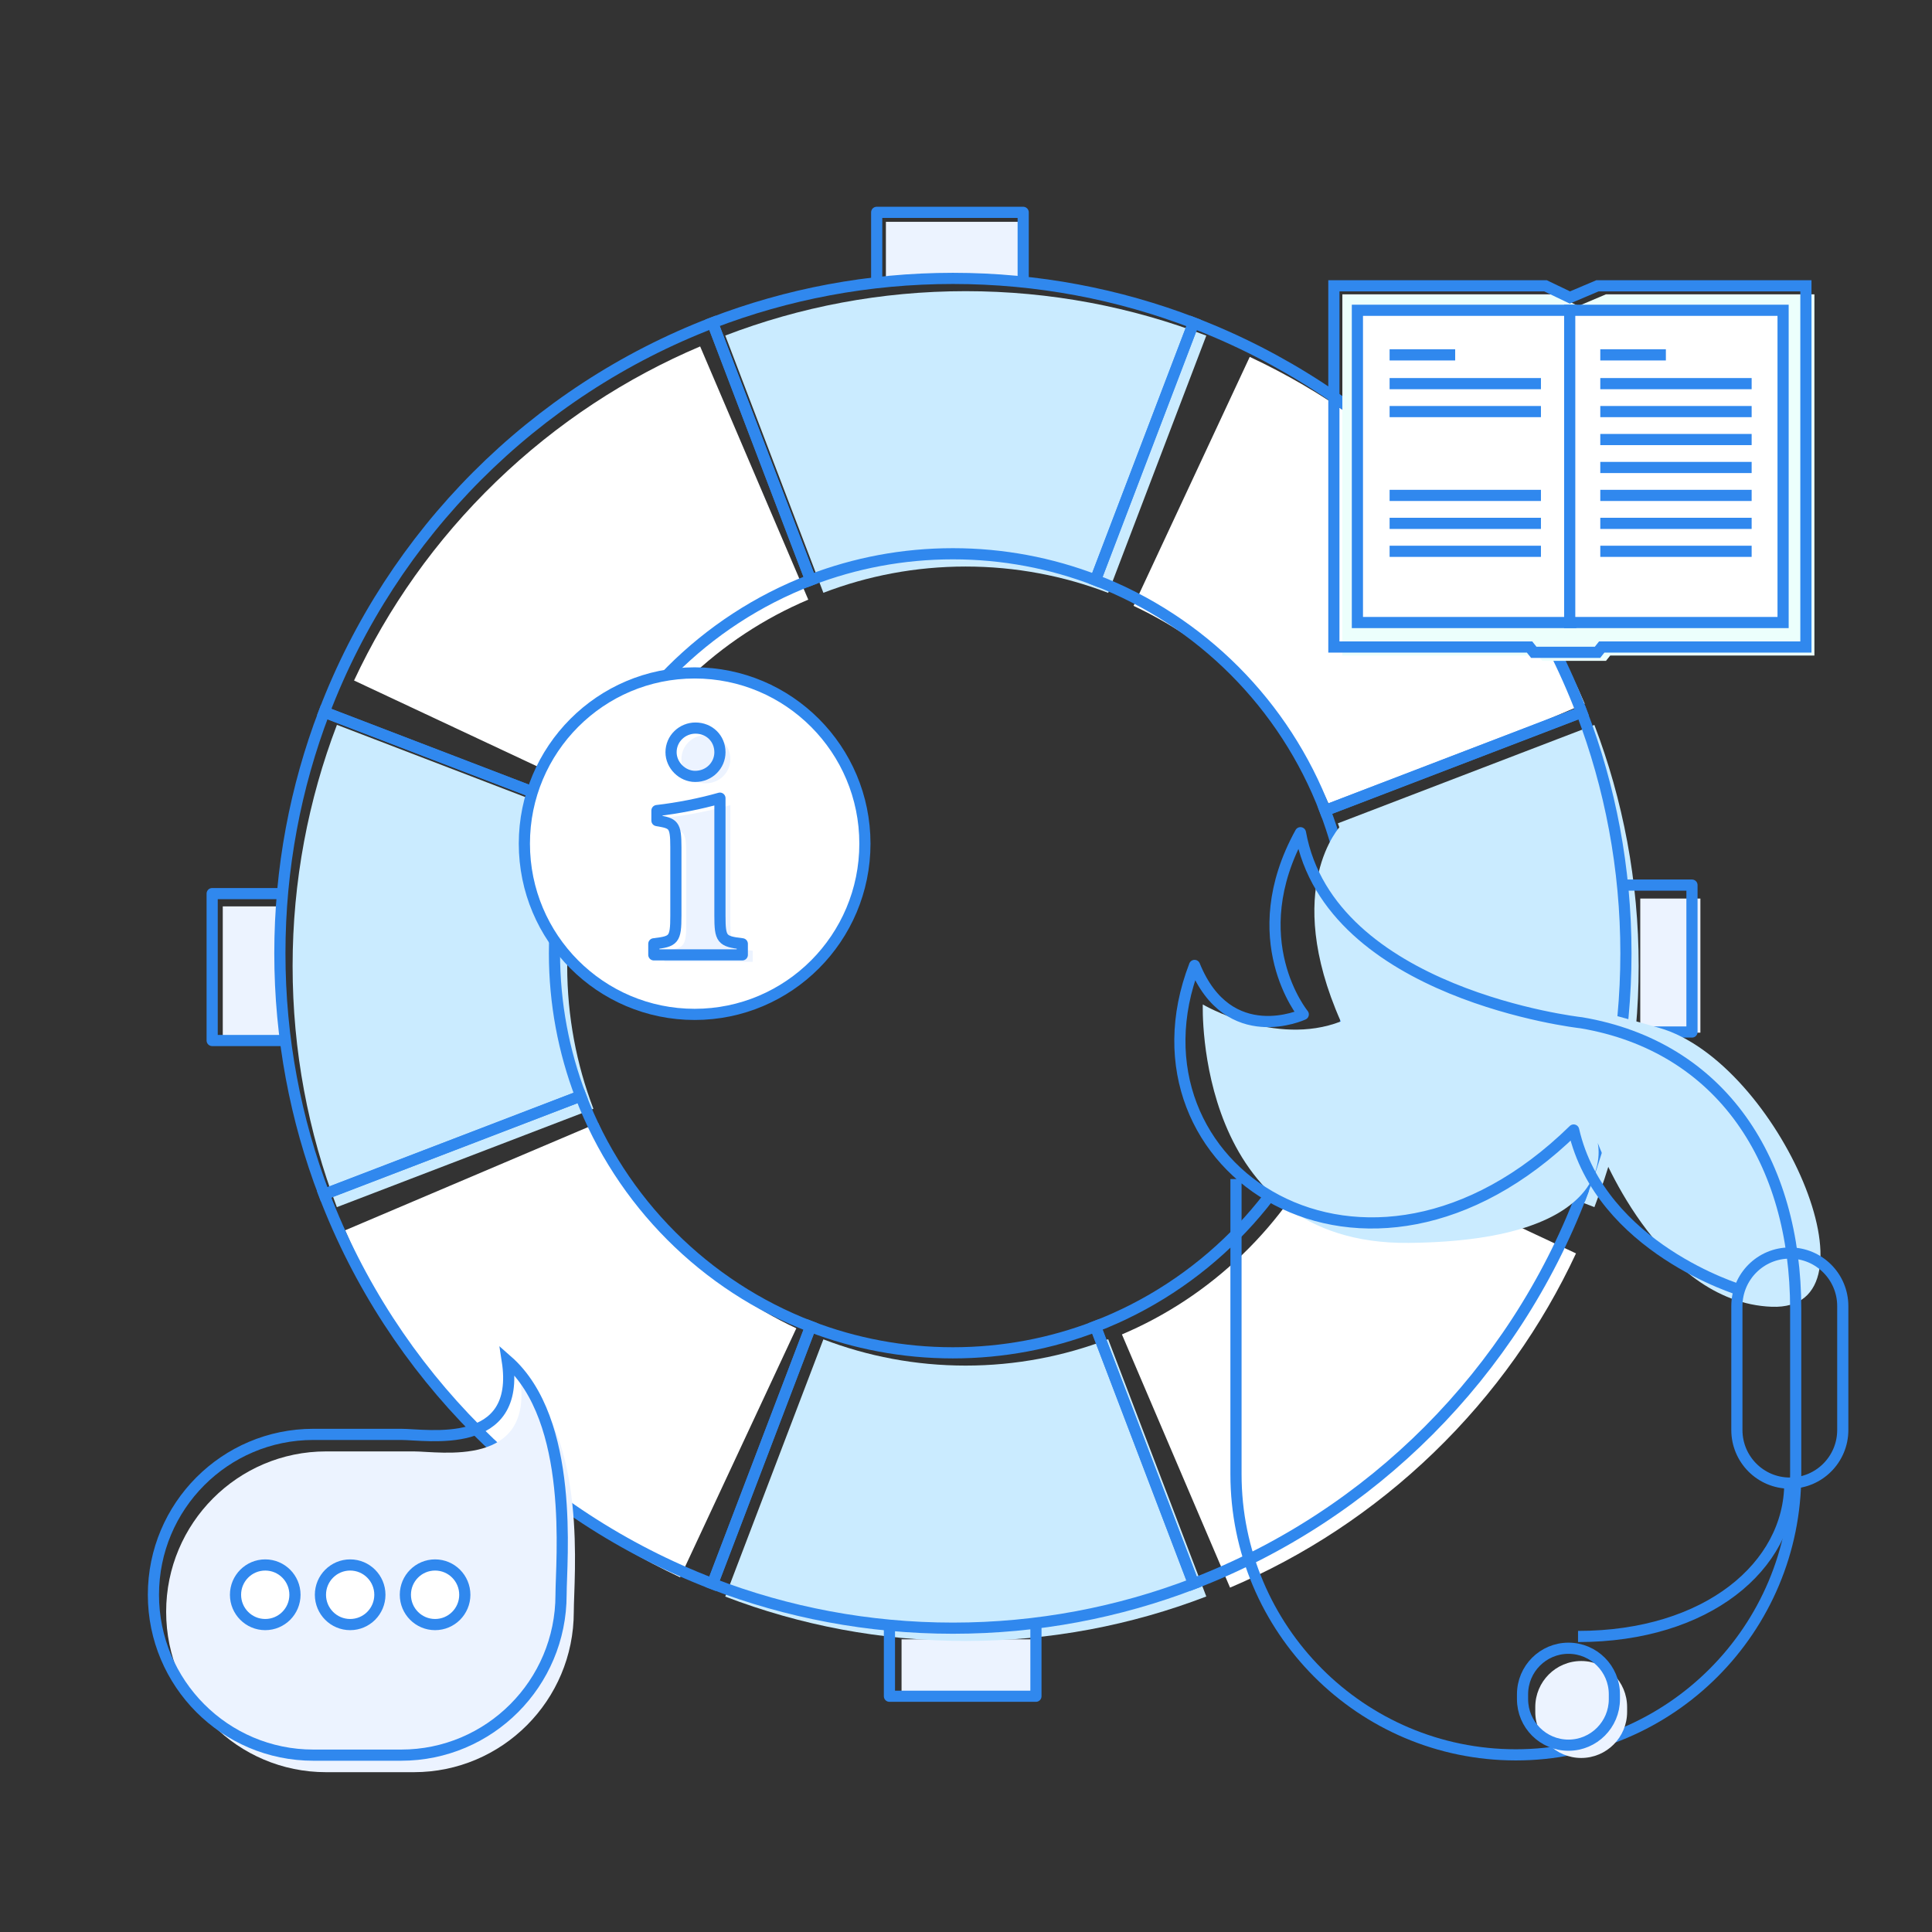 <svg width="173px" height="173px" viewBox="167 2904 173 173" version="1.1" xmlns="http://www.w3.org/2000/svg" xmlns:xlink="http://www.w3.org/1999/xlink">
    <rect x="167" y="2904" width="173" height="173" fill="#333333" stroke="none"/>
    <desc>Pomoc ncse.pl</desc>
    <defs></defs>
    <g id="Page-1" stroke="none" stroke-width="1" fill="none" fill-rule="evenodd" transform="translate(167, 2904)">
        <polygon id="Fill-1" fill="#ECF3FF" points="19.948 93.172 25.332 93.172 25.332 81.162 19.948 81.162"></polygon>
        <polygon id="Fill-2" fill="#ECF3FF" points="146.877 92.47 152.261 92.47 152.261 80.46 146.877 80.46"></polygon>
        <polygon id="Fill-3" fill="#ECF3FF" points="79.328 25.261 91.305 25.261 91.305 19.863 79.328 19.863"></polygon>
        <polygon id="Fill-4" fill="#ECF3FF" points="80.729 152.19 92.706 152.19 92.706 146.792 80.729 146.792"></polygon>
        <g id="Group-124" transform="translate(0, 0.318)">
            <path d="M64.944,29.728 L73.729,52.763 C77.685,51.246 81.979,50.412 86.467,50.412 C90.966,50.412 95.268,51.249 99.232,52.772 L108.017,29.737 C101.325,27.167 94.061,25.755 86.467,25.755 C78.883,25.755 71.629,27.164 64.944,29.728 L64.944,29.728 Z" id="Fill-5" fill="#CAEBFF"></path>
            <path d="M86.468,121.963 C81.979,121.963 77.685,121.13 73.729,119.613 L64.944,142.647 C71.629,145.212 78.884,146.62 86.468,146.62 C94.061,146.62 101.325,145.208 108.017,142.638 L99.231,119.603 C95.268,121.126 90.966,121.963 86.468,121.963" id="Fill-7" fill="#CAEBFF"></path>
            <path d="M142.769,64.597 L119.798,73.407 C121.312,77.376 122.145,81.684 122.145,86.188 C122.145,90.69 121.313,94.996 119.799,98.965 L142.77,107.774 C145.328,101.07 146.734,93.794 146.734,86.188 C146.734,78.58 145.328,71.303 142.769,64.597" id="Fill-9" fill="#CAEBFF"></path>
            <path d="M30.17,64.588 C27.609,71.296 26.201,78.576 26.201,86.187 C26.201,93.794 27.607,101.071 30.165,107.776 L53.136,98.966 C51.622,94.997 50.79,90.69 50.79,86.187 C50.79,81.68 51.624,77.369 53.141,73.397 L30.17,64.588 Z" id="Fill-11" fill="#CAEBFF"></path>
            <g id="Group-2" transform="translate(86.497, 86.19) rotate(-44) translate(-86.497, -86.19) translate(25.997, 25.69)" fill="#FFFFFF">
                <path d="M38.849,4.042 L47.634,27.077 C51.59,25.56 55.884,24.726 60.372,24.726 C64.871,24.726 69.173,25.563 73.137,27.086 L81.922,4.051 C75.23,1.481 67.966,0.069 60.372,0.069 C52.788,0.069 45.534,1.478 38.849,4.042 L38.849,4.042 Z" id="Fill-5-Copy"></path>
                <path d="M60.373,96.277 C55.884,96.277 51.59,95.444 47.634,93.927 L38.849,116.961 C45.534,119.526 52.789,120.934 60.373,120.934 C67.966,120.934 75.23,119.522 81.922,116.952 L73.136,93.917 C69.173,95.44 64.871,96.277 60.373,96.277" id="Fill-7-Copy"></path>
                <path d="M116.674,38.911 L93.703,47.721 C95.217,51.69 96.05,55.998 96.05,60.502 C96.05,65.004 95.218,69.31 93.704,73.279 L116.675,82.088 C119.233,75.384 120.639,68.108 120.639,60.502 C120.639,52.894 119.233,45.617 116.674,38.911" id="Fill-9-Copy"></path>
                <path d="M4.075,38.902 C1.514,45.61 0.106,52.89 0.106,60.501 C0.106,68.108 1.512,75.385 4.07,82.09 L27.041,73.28 C25.527,69.311 24.695,65.004 24.695,60.501 C24.695,55.994 25.529,51.683 27.046,47.711 L4.075,38.902 Z" id="Fill-11-Copy"></path>
            </g>
            <path d="M118.657,72.263 L141.628,63.454 C135.522,47.453 122.831,34.722 106.876,28.594 L98.091,51.628 C107.533,55.257 115.044,62.793 118.657,72.263 L118.657,72.263 Z" id="Stroke-13" stroke="#3088EE"></path>
            <path d="M72.588,51.619 L63.803,28.584 C47.84,34.707 35.14,47.439 29.029,63.444 L52,72.253 C55.619,62.779 63.138,55.243 72.588,51.619 L72.588,51.619 Z" id="Stroke-15" stroke="#3088EE"></path>
            <path d="M98.091,118.459 L106.876,141.494 C122.831,135.366 135.524,122.633 141.63,106.631 L118.658,97.821 C115.045,107.293 107.534,114.83 98.091,118.459 L98.091,118.459 Z" id="Stroke-17" stroke="#3088EE"></path>
            <path d="M51.996,97.822 L29.025,106.632 C35.133,122.642 47.836,135.379 63.803,141.503 L72.588,118.469 C63.134,114.844 55.612,107.302 51.996,97.822 L51.996,97.822 Z" id="Stroke-19" stroke="#3088EE"></path>
            <path d="M85.327,49.268 C89.825,49.268 94.128,50.105 98.091,51.628 L106.876,28.594 C100.184,26.023 92.921,24.611 85.327,24.611 C77.743,24.611 70.488,26.02 63.803,28.584 L72.588,51.619 C76.544,50.102 80.838,49.268 85.327,49.268 L85.327,49.268 Z" id="Stroke-21" stroke="#3088EE"></path>
            <path d="M85.327,120.82 C80.838,120.82 76.545,119.986 72.588,118.469 L63.803,141.503 C70.488,144.068 77.743,145.476 85.327,145.476 C92.92,145.476 100.184,144.064 106.876,141.494 L98.091,118.459 C94.128,119.983 89.825,120.82 85.327,120.82 L85.327,120.82 Z" id="Stroke-23" stroke="#3088EE"></path>
            <path d="M141.628,63.454 L118.657,72.263 C120.172,76.232 121.004,80.54 121.004,85.044 C121.004,89.546 120.172,93.852 118.658,97.821 L141.629,106.631 C144.187,99.926 145.593,92.65 145.593,85.044 C145.593,77.437 144.187,70.159 141.628,63.454 L141.628,63.454 Z" id="Stroke-25" stroke="#3088EE"></path>
            <path d="M49.65,85.044 C49.65,80.537 50.483,76.226 52,72.253 L29.029,63.444 C26.468,70.152 25.061,77.433 25.061,85.044 C25.061,92.65 26.466,99.927 29.025,106.632 L51.996,97.822 C50.482,93.853 49.65,89.547 49.65,85.044 L49.65,85.044 Z" id="Stroke-27" stroke="#3088EE"></path>
            <polyline id="Stroke-29" stroke="#3088EE" stroke-linejoin="round" points="78.503 25.048 78.503 18.696 91.621 18.696 91.621 25.048"></polyline>
            <polyline id="Stroke-31" stroke="#3088EE" stroke-linejoin="round" points="25.332 92.854 18.998 92.854 18.998 79.7 25.332 79.7"></polyline>
            <polyline id="Stroke-33" stroke="#3088EE" stroke-linejoin="round" points="92.762 145.219 92.762 151.571 79.644 151.571 79.644 145.219"></polyline>
            <polyline id="Stroke-35" stroke="#3088EE" stroke-linejoin="round" points="145.173 78.938 151.507 78.938 151.507 92.092 145.173 92.092"></polyline>
            <path d="M120.06,73.611 C120.06,73.611 114.737,79.14 120.06,91.15 C114.167,93.438 107.703,89.625 107.703,89.625 C107.703,89.625 106.942,111.167 126.144,110.977 C145.345,110.786 143.064,102.017 143.064,102.017 C143.064,102.017 148.387,116.315 158.653,116.696 C168.919,117.077 159.224,94.772 148.577,91.722 C137.931,88.672 128.045,86.956 120.06,73.611" id="Fill-37" fill="#CAEBFF"></path>
            <path d="M155.831,115.197 C155.831,115.197 143.327,111.443 140.912,100.867 C122.292,119.095 99.97,104.284 106.966,86.131 C110.006,93.624 116.701,90.515 116.701,90.515 C116.701,90.515 111.178,83.806 116.448,74.247 C119.083,88.715 141.505,91.254 141.505,91.254 L141.6,91.265 C154.168,93.394 160.795,103.694 160.795,116.902 L160.795,131.691 C160.795,145.569 149.576,156.819 135.736,156.819 C121.896,156.819 110.676,145.569 110.676,131.691 L110.676,105.258" id="Stroke-39" stroke="#3088EE" stroke-linejoin="round"></path>
            <path d="M165.01,127.731 C165.01,130.357 162.887,132.486 160.268,132.486 C157.65,132.486 155.528,130.357 155.528,127.731 L155.528,116.638 C155.528,114.012 157.65,111.884 160.268,111.884 C162.887,111.884 165.01,114.012 165.01,116.638 L165.01,127.731 L165.01,127.731 Z" id="Stroke-41" stroke="#3088EE"></path>
            <path d="M160.268,132.486 C160.268,139.881 152.894,146.22 141.304,146.22" id="Stroke-43" stroke="#3088EE"></path>
            <path d="M145.699,152.975 C145.699,155.252 143.859,157.098 141.588,157.098 C139.316,157.098 137.476,155.252 137.476,152.975 L137.476,152.54 C137.476,150.263 139.316,148.417 141.588,148.417 C143.859,148.417 145.699,150.263 145.699,152.54 L145.699,152.975 Z" id="Fill-45" fill="#ECF3FF"></path>
            <path d="M144.559,151.831 C144.559,154.109 142.718,155.954 140.447,155.954 C138.176,155.954 136.335,154.109 136.335,151.831 L136.335,151.397 C136.335,149.12 138.176,147.273 140.447,147.273 C142.718,147.273 144.559,149.12 144.559,151.397 L144.559,151.831 L144.559,151.831 Z" id="Stroke-47" stroke="#3088EE"></path>
            <path d="M77.448,75.226 C77.448,83.67 70.621,90.515 62.201,90.515 C53.781,90.515 46.954,83.67 46.954,75.226 C46.954,66.782 53.781,59.937 62.201,59.937 C70.621,59.937 77.448,66.782 77.448,75.226" id="Fill-49" fill="#FFFFFF"></path>
            <path d="M77.448,75.226 C77.448,83.67 70.621,90.515 62.201,90.515 C53.781,90.515 46.954,83.67 46.954,75.226 C46.954,66.782 53.781,59.937 62.201,59.937 C70.621,59.937 77.448,66.782 77.448,75.226 L77.448,75.226 Z" id="Stroke-51" stroke="#3088EE" stroke-linejoin="round"></path>
            <path d="M61.019,67.664 C61.019,66.427 62.037,65.499 63.208,65.499 C64.442,65.499 65.397,66.427 65.397,67.664 C65.397,68.838 64.442,69.826 63.178,69.826 C62.037,69.826 61.019,68.838 61.019,67.664 L61.019,67.664 Z M59.479,85.807 L59.479,84.818 C61.267,84.601 61.452,84.478 61.452,82.283 L61.452,76.163 C61.452,74.122 61.236,74.031 59.757,73.783 L59.757,72.887 C61.637,72.671 63.671,72.269 65.397,71.774 L65.397,82.283 C65.397,84.416 65.551,84.601 67.4,84.818 L67.4,85.807 L59.479,85.807 Z" id="Fill-53" fill="#ECF3FF"></path>
            <path d="M60.089,67.041 C60.089,65.805 61.106,64.877 62.277,64.877 C63.511,64.877 64.466,65.805 64.466,67.041 C64.466,68.216 63.511,69.204 62.247,69.204 C61.106,69.204 60.089,68.216 60.089,67.041 L60.089,67.041 Z M58.547,85.185 L58.547,84.195 C60.335,83.979 60.521,83.856 60.521,81.66 L60.521,75.54 C60.521,73.5 60.305,73.408 58.826,73.161 L58.826,72.264 C60.705,72.048 62.741,71.646 64.466,71.152 L64.466,81.66 C64.466,83.793 64.62,83.979 66.469,84.195 L66.469,85.185 L58.547,85.185 L58.547,85.185 Z" id="Stroke-55" stroke="#3088EE" stroke-linejoin="round"></path>
            <path d="M51.38,144.01 C51.38,151.941 44.968,158.371 37.058,158.371 L29.2,158.371 C21.29,158.371 14.878,151.941 14.878,144.01 C14.878,136.078 21.29,129.648 29.2,129.648 L37.058,129.648 C39.423,129.648 47.831,131.173 46.564,123.039 C52.647,128.377 51.38,140.969 51.38,144.01" id="Fill-57" fill="#ECF3FF"></path>
            <path d="M50.239,142.485 C50.239,150.416 43.827,156.846 35.918,156.846 L28.059,156.846 C20.15,156.846 13.738,150.416 13.738,142.485 C13.738,134.553 20.15,128.123 28.059,128.123 L35.918,128.123 C38.283,128.123 46.691,129.648 45.423,121.514 C51.507,126.852 50.239,139.444 50.239,142.485 L50.239,142.485 Z" id="Stroke-59" stroke="#3088EE"></path>
            <path d="M26.412,142.485 C26.412,143.959 25.22,145.154 23.75,145.154 C22.28,145.154 21.089,143.959 21.089,142.485 C21.089,141.011 22.28,139.816 23.75,139.816 C25.22,139.816 26.412,141.011 26.412,142.485" id="Fill-61" fill="#FFFFFF"></path>
            <path d="M26.412,142.485 C26.412,143.959 25.22,145.154 23.75,145.154 C22.28,145.154 21.089,143.959 21.089,142.485 C21.089,141.011 22.28,139.816 23.75,139.816 C25.22,139.816 26.412,141.011 26.412,142.485 L26.412,142.485 Z" id="Stroke-63" stroke="#3088EE"></path>
            <path d="M34.016,142.485 C34.016,143.959 32.825,145.154 31.355,145.154 C29.885,145.154 28.693,143.959 28.693,142.485 C28.693,141.011 29.885,139.816 31.355,139.816 C32.825,139.816 34.016,141.011 34.016,142.485" id="Fill-65" fill="#FFFFFF"></path>
            <path d="M34.016,142.485 C34.016,143.959 32.825,145.154 31.355,145.154 C29.885,145.154 28.693,143.959 28.693,142.485 C28.693,141.011 29.885,139.816 31.355,139.816 C32.825,139.816 34.016,141.011 34.016,142.485 L34.016,142.485 Z" id="Stroke-67" stroke="#3088EE"></path>
            <path d="M41.621,142.485 C41.621,143.959 40.429,145.154 38.959,145.154 C37.489,145.154 36.298,143.959 36.298,142.485 C36.298,141.011 37.489,139.816 38.959,139.816 C40.429,139.816 41.621,141.011 41.621,142.485" id="Fill-69" fill="#FFFFFF"></path>
            <path d="M41.621,142.485 C41.621,143.959 40.429,145.154 38.959,145.154 C37.489,145.154 36.298,143.959 36.298,142.485 C36.298,141.011 37.489,139.816 38.959,139.816 C40.429,139.816 41.621,141.011 41.621,142.485 L41.621,142.485 Z" id="Stroke-71" stroke="#3088EE"></path>
            <polygon id="Fill-73" fill="#ECFFFC" points="162.47 58.381 144.187 58.381 143.807 58.857 138.104 58.857 137.724 58.381 120.201 58.381 120.201 26.036 139.149 26.036 141.336 27.084 143.807 26.036 162.47 26.036"></polygon>
            <polygon id="Stroke-75" stroke="#3088EE" points="161.709 57.618 143.427 57.618 143.047 58.095 137.343 58.095 136.963 57.618 119.441 57.618 119.441 25.273 138.389 25.273 140.575 26.321 143.046 25.273 161.709 25.273"></polygon>
            <polygon id="Fill-77" fill="#FFFFFF" points="121.548 55.426 140.655 55.426 140.655 27.466 121.548 27.466"></polygon>
            <polygon id="Stroke-79" stroke="#3088EE" points="121.548 55.426 140.655 55.426 140.655 27.466 121.548 27.466"></polygon>
            <polygon id="Fill-80" fill="#FFFFFF" points="140.559 55.426 159.666 55.426 159.666 27.466 140.559 27.466"></polygon>
            <polygon id="Stroke-81" stroke="#3088EE" points="140.559 55.426 159.666 55.426 159.666 27.466 140.559 27.466"></polygon>
            <g id="Group-84" transform="translate(143.205, 31.405)">
                <path d="M0.092,0.054 L5.965,0.054" id="Fill-82" fill="#FFFFFF"></path>
                <path d="M0.092,0.054 L5.965,0.054" id="Stroke-83" stroke="#3088EE"></path>
            </g>
            <g id="Group-87" transform="translate(143.205, 33.693)">
                <path d="M0.092,0.342 L13.645,0.342" id="Fill-85" fill="#FFFFFF"></path>
                <path d="M0.092,0.342 L13.645,0.342" id="Stroke-86" stroke="#3088EE"></path>
            </g>
            <g id="Group-90" transform="translate(143.205, 36.362)">
                <path d="M0.092,0.175 L13.645,0.175" id="Fill-88" fill="#FFFFFF"></path>
                <path d="M0.092,0.175 L13.645,0.175" id="Stroke-89" stroke="#3088EE"></path>
            </g>
            <g id="Group-93" transform="translate(143.205, 39.031)">
                <path d="M0.092,0.009 L13.645,0.009" id="Fill-91" fill="#FFFFFF"></path>
                <path d="M0.092,0.009 L13.645,0.009" id="Stroke-92" stroke="#3088EE"></path>
            </g>
            <g id="Group-96" transform="translate(143.205, 41.319)">
                <path d="M0.092,0.223 L13.645,0.223" id="Fill-94" fill="#FFFFFF"></path>
                <path d="M0.092,0.223 L13.645,0.223" id="Stroke-95" stroke="#3088EE"></path>
            </g>
            <g id="Group-99" transform="translate(143.205, 43.987)">
                <path d="M0.092,0.056 L13.645,0.056" id="Fill-97" fill="#FFFFFF"></path>
                <path d="M0.092,0.056 L13.645,0.056" id="Stroke-98" stroke="#3088EE"></path>
            </g>
            <g id="Group-102" transform="translate(143.205, 46.275)">
                <path d="M0.092,0.271 L13.645,0.271" id="Fill-100" fill="#FFFFFF"></path>
                <path d="M0.092,0.271 L13.645,0.271" id="Stroke-101" stroke="#3088EE"></path>
            </g>
            <g id="Group-105" transform="translate(143.205, 48.944)">
                <path d="M0.092,0.104 L13.645,0.104" id="Fill-103" fill="#FFFFFF"></path>
                <path d="M0.092,0.104 L13.645,0.104" id="Stroke-104" stroke="#3088EE"></path>
            </g>
            <g id="Group-108" transform="translate(124.194, 31.405)">
                <path d="M0.237,0.054 L6.109,0.054" id="Fill-106" fill="#FFFFFF"></path>
                <path d="M0.237,0.054 L6.109,0.054" id="Stroke-107" stroke="#3088EE"></path>
            </g>
            <g id="Group-111" transform="translate(124.194, 33.693)">
                <path d="M0.237,0.342 L13.789,0.342" id="Fill-109" fill="#FFFFFF"></path>
                <path d="M0.237,0.342 L13.789,0.342" id="Stroke-110" stroke="#3088EE"></path>
            </g>
            <g id="Group-114" transform="translate(124.194, 36.362)">
                <path d="M0.237,0.175 L13.789,0.175" id="Fill-112" fill="#FFFFFF"></path>
                <path d="M0.237,0.175 L13.789,0.175" id="Stroke-113" stroke="#3088EE"></path>
            </g>
            <g id="Group-117" transform="translate(124.194, 43.987)">
                <path d="M0.237,0.056 L13.789,0.056" id="Fill-115" fill="#FFFFFF"></path>
                <path d="M0.237,0.056 L13.789,0.056" id="Stroke-116" stroke="#3088EE"></path>
            </g>
            <g id="Group-120" transform="translate(124.194, 46.275)">
                <path d="M0.237,0.271 L13.789,0.271" id="Fill-118" fill="#FFFFFF"></path>
                <path d="M0.237,0.271 L13.789,0.271" id="Stroke-119" stroke="#3088EE"></path>
            </g>
            <g id="Group-123" transform="translate(124.194, 48.944)">
                <path d="M0.237,0.104 L13.789,0.104" id="Fill-121" fill="#FFFFFF"></path>
                <path d="M0.237,0.104 L13.789,0.104" id="Stroke-122" stroke="#3088EE"></path>
            </g>
        </g>
    </g>
</svg>
